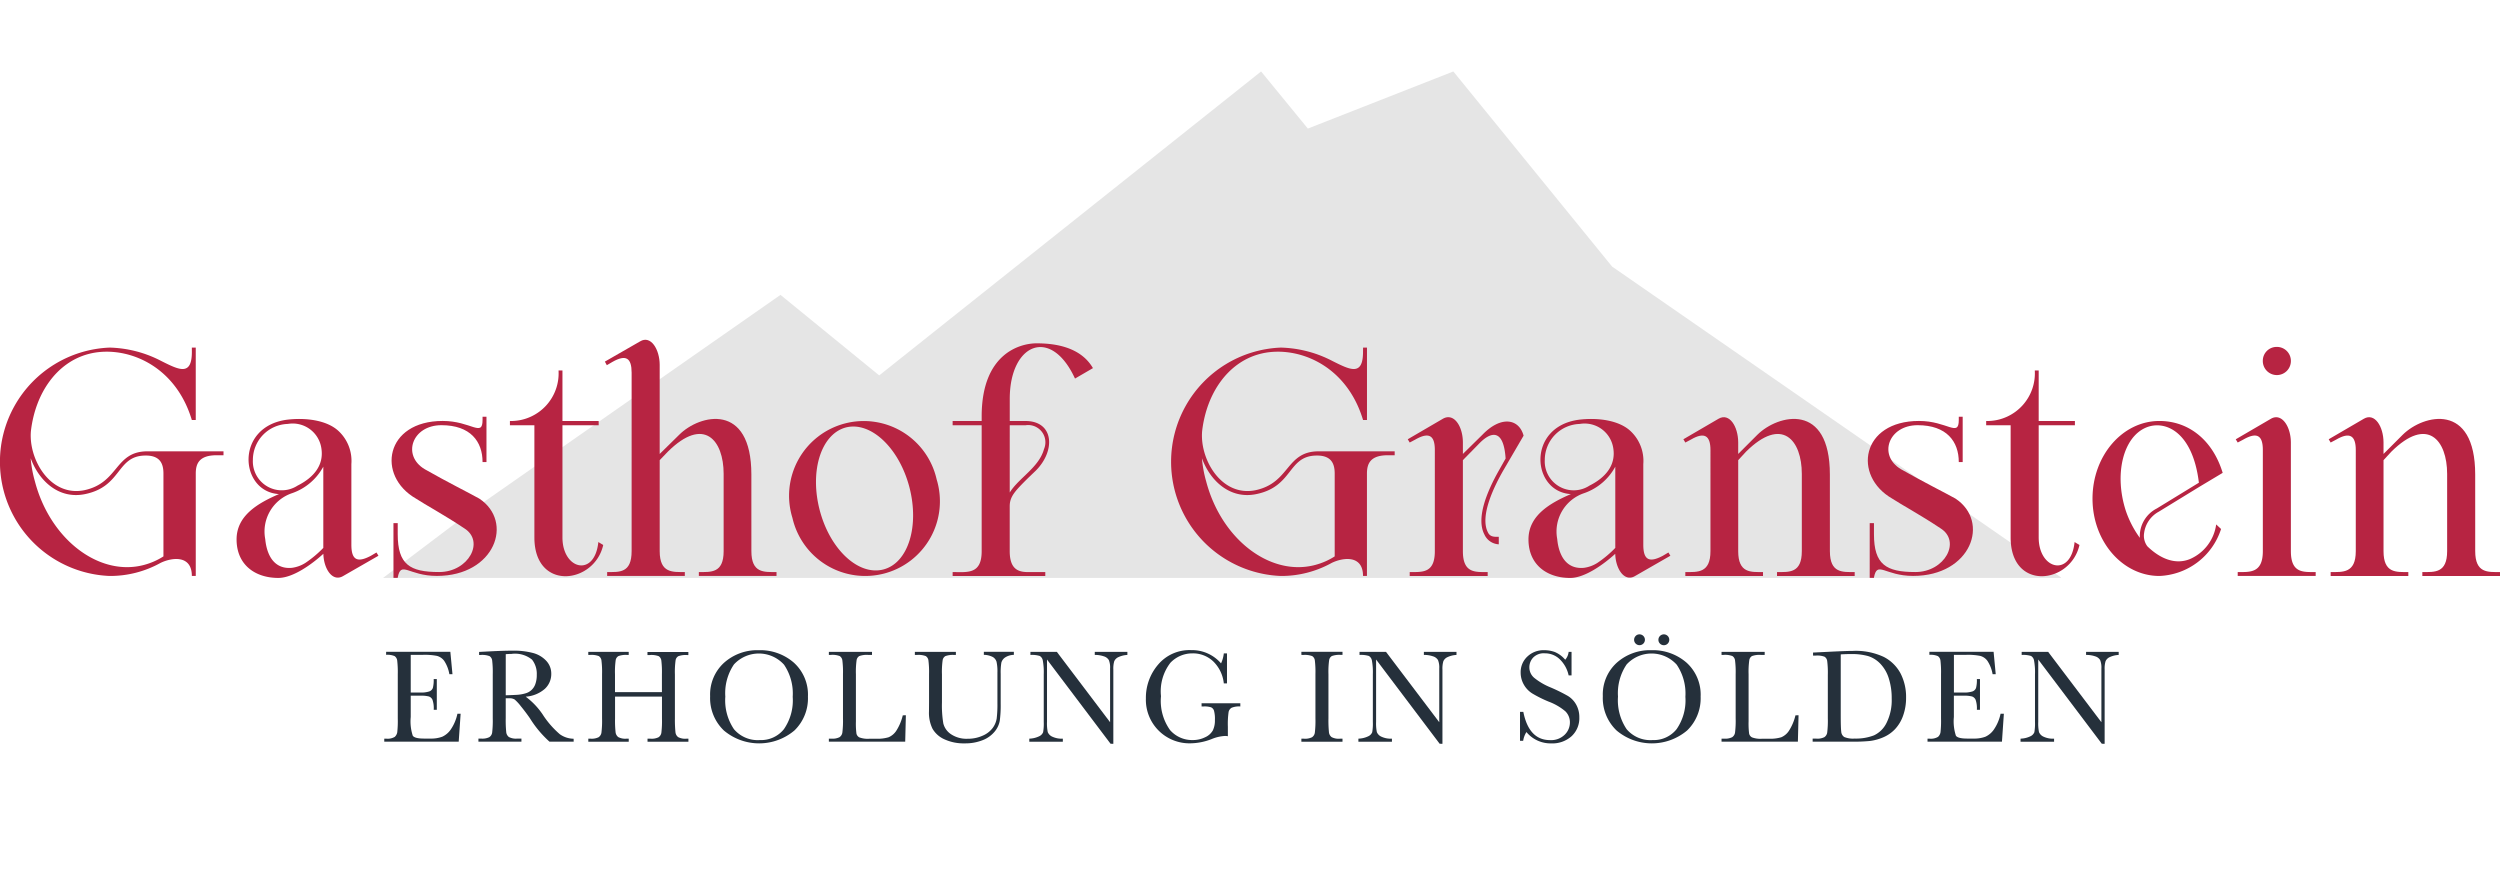 <?xml version="1.0" encoding="UTF-8"?>
<svg xmlns="http://www.w3.org/2000/svg" xmlns:xlink="http://www.w3.org/1999/xlink" id="Gruppe_7852" data-name="Gruppe 7852" width="218.872" height="76.762" viewBox="0 0 218.872 76.762">
  <defs>
    <clipPath id="clip-path">
      <rect id="Rechteck_7771" data-name="Rechteck 7771" width="152.376" height="50.597" fill="none"></rect>
    </clipPath>
    <clipPath id="clip-path-2">
      <rect id="Rechteck_7772" data-name="Rechteck 7772" width="218.872" height="76.762" fill="none"></rect>
    </clipPath>
  </defs>
  <g id="Gruppe_7849" data-name="Gruppe 7849" transform="translate(33.248)">
    <g id="Gruppe_7848" data-name="Gruppe 7848" clip-path="url(#clip-path)">
      <path id="Pfad_69024" data-name="Pfad 69024" d="M80.081,51.353l26.383-18.423,8.643,7.051,33.433-26.61,4.094,5,12.737-5,13.9,17.083,39.322,27.233c-46.035,46.343-96.6,21.311-146.926.024Z" transform="translate(-71.381 -7.115)" fill="#e5e5e5"></path>
    </g>
  </g>
  <g id="Gruppe_7851" data-name="Gruppe 7851">
    <g id="Gruppe_7850" data-name="Gruppe 7850" clip-path="url(#clip-path-2)">
      <path id="Pfad_69025" data-name="Pfad 69025" d="M16.795,65.036h.343v6.341h-.343c-1.514-5.055-6.055-6.6-9.083-5.77-2.742.743-4.6,3.4-5,6.684C2.456,74.748,4.37,78.146,7.4,77.518c3.027-.657,2.628-3.4,5.512-3.4h6.655v.343h-.6c-1.514,0-1.828.714-1.828,1.6V85.03h-.343c0-1.857-1.743-1.628-2.742-1.143A9.073,9.073,0,0,1,9.6,85.03a10.005,10.005,0,0,1,0-19.994,10.287,10.287,0,0,1,4.513,1.171c1.542.771,2.685,1.371,2.685-.8ZM3.056,76.747c1.342,5.113,5.656,8.369,9.568,7.312a5.956,5.956,0,0,0,1.685-.743V76.061c0-.857-.286-1.628-1.685-1.571-2.428.086-1.97,2.713-5.169,3.371-2.314.486-4.056-1.172-4.77-3.142a10.5,10.5,0,0,0,.371,2.028" transform="translate(0 -34.605)" fill="#b72442"></path>
      <path id="Pfad_69026" data-name="Pfad 69026" d="M48.683,78.455c1.685-.2,3.513.057,4.513,1a3.57,3.57,0,0,1,1.114,2.885v7.055c0,1.314.485,1.628,1.713.971l.486-.286.171.286L53.6,92.136c-.942.571-1.713-.628-1.742-1.942-1,.914-2.656,2.114-3.942,2.114-2.056,0-3.656-1.171-3.656-3.371,0-2.085,1.856-3.17,3.713-3.97-3.456-.2-3.885-5.913.714-6.512m.057.371a3.153,3.153,0,0,0-3.056,3.142A2.532,2.532,0,0,0,49.6,84.225c1.429-.714,2.314-1.8,2.085-3.256a2.538,2.538,0,0,0-2.942-2.143M46.769,88.909c.143,1.485.829,2.657,2.342,2.514a2.9,2.9,0,0,0,1.171-.429,9.743,9.743,0,0,0,1.571-1.314V82.568a4.935,4.935,0,0,1-2.714,2.313,3.542,3.542,0,0,0-2.37,4.027" transform="translate(-23.548 -41.711)" fill="#b72442"></path>
      <path id="Pfad_69027" data-name="Pfad 69027" d="M73.426,87.288H73.8v.971c0,2.656,1.057,3.314,3.627,3.314s4.027-2.685,2.2-3.828c-1.8-1.2-3.4-2.056-4.227-2.6-3.485-2-2.713-6.8,2.342-6.8,2.485,0,3.485,1.457,3.485-.086v-.285h.343v3.97h-.343c0-1.8-1.057-3.228-3.6-3.228-2.571,0-3.485,2.656-1.457,3.856,2.056,1.171,3.8,2.028,4.77,2.571,3.056,2.028,1.371,6.769-3.713,6.769-2.485,0-3.142-1.371-3.427.143v.029h-.372Z" transform="translate(-38.98 -41.491)" fill="#b72442"></path>
      <path id="Pfad_69028" data-name="Pfad 69028" d="M97.55,74.108H95.408v-.372h.228a4.172,4.172,0,0,0,4.028-4.426h.343v4.426h3.171v.372h-3.171v9.826c0,2.828,2.828,3.513,3.142.4l.428.257c-.771,3.427-6.027,4.084-6.027-.657Z" transform="translate(-50.765 -36.879)" fill="#b72442"></path>
      <path id="Pfad_69029" data-name="Pfad 69029" d="M126,82.084c0,1.942,1.114,1.828,2.2,1.828v.343h-6.8v-.343c1.057,0,2.171.114,2.171-1.828v-6.77c0-2.941-1.713-5.084-4.884-1.942l-.714.743v7.969c0,1.942,1.143,1.828,2.2,1.828v.343h-6.8v-.343c1.057,0,2.142.114,2.142-1.828V66.46c0-1.285-.485-1.628-1.685-.943l-.486.285-.171-.314,3.085-1.771c.942-.572,1.714.714,1.714,2.056v7.8l1.714-1.685c1.8-1.8,6.312-2.856,6.312,3.485Z" transform="translate(-60.217 -33.83)" fill="#b72442"></path>
      <path id="Pfad_69030" data-name="Pfad 69030" d="M160.632,83.906a6.538,6.538,0,1,1-12.625,3.371,6.539,6.539,0,1,1,12.625-3.371m-10.225,2.742c.914,3.427,3.4,5.712,5.57,5.141s3.17-3.8,2.256-7.255c-.914-3.427-3.4-5.741-5.57-5.17-2.171.6-3.17,3.856-2.256,7.284" transform="translate(-78.63 -41.935)" fill="#b72442"></path>
      <path id="Pfad_69031" data-name="Pfad 69031" d="M184.613,71.04c2.514,0,2.656,2.6.914,4.342l-.686.657c-1.114,1.114-1.6,1.6-1.6,2.457v3.942c0,1.514.685,1.828,1.571,1.828h1.543v.343h-8.112v-.343c1.285,0,2.542.228,2.542-1.828V71.411h-2.542V71.04h2.542v-.4c0-5.57,3.427-6.4,4.8-6.4,1.342,0,3.8.2,4.942,2.171l-1.571.914c-2.114-4.6-5.712-3.056-5.712,1.771V71.04ZM183.242,77.3c.8-1.285,2.57-2.2,3-3.8a1.508,1.508,0,0,0-1.628-2.085h-1.371Z" transform="translate(-94.841 -34.182)" fill="#b72442"></path>
      <path id="Pfad_69032" data-name="Pfad 69032" d="M235.936,65.036h.343v6.341h-.343c-1.514-5.055-6.056-6.6-9.083-5.77-2.742.743-4.6,3.4-5,6.684-.257,2.456,1.656,5.855,4.684,5.227,3.027-.657,2.628-3.4,5.512-3.4h6.655v.343h-.6c-1.514,0-1.828.714-1.828,1.6V85.03h-.343c0-1.857-1.743-1.628-2.742-1.143a9.073,9.073,0,0,1-4.456,1.143,10.005,10.005,0,0,1,0-19.994,10.287,10.287,0,0,1,4.513,1.171c1.542.771,2.685,1.371,2.685-.8ZM222.2,76.747c1.342,5.113,5.656,8.369,9.568,7.312a5.956,5.956,0,0,0,1.685-.743V76.061c0-.857-.286-1.628-1.685-1.571-2.428.086-1.97,2.713-5.169,3.371-2.314.486-4.056-1.172-4.77-3.142a10.5,10.5,0,0,0,.371,2.028" transform="translate(-116.602 -34.605)" fill="#b72442"></path>
      <path id="Pfad_69033" data-name="Pfad 69033" d="M271.366,88.534v.657a1.459,1.459,0,0,1-1.257-.857c-.714-1.371.115-3.6,1.342-5.741l.514-.914c-.171-2.6-1.256-2.37-2.256-1.371l-1.485,1.514v7.969c0,1.942,1.085,1.828,2.171,1.828v.343h-6.827v-.343c1.114,0,2.2.114,2.2-1.828V80.936c0-1.285-.514-1.6-1.714-.914l-.486.257-.171-.286,3.084-1.8c.971-.543,1.743.685,1.743,2.085v1l1.714-1.686c1.628-1.685,3.2-1.4,3.6.086l-1.8,3.084c-.714,1.257-2.085,3.942-1.314,5.4.2.4.571.372.942.372" transform="translate(-140.15 -41.536)" fill="#b72442"></path>
      <path id="Pfad_69034" data-name="Pfad 69034" d="M290.409,78.455c1.685-.2,3.513.057,4.513,1a3.568,3.568,0,0,1,1.114,2.885v7.055c0,1.314.486,1.628,1.714.971l.485-.286.172.286-3.085,1.771c-.942.571-1.714-.628-1.742-1.942-1,.914-2.656,2.114-3.941,2.114-2.057,0-3.656-1.171-3.656-3.371,0-2.085,1.856-3.17,3.713-3.97-3.456-.2-3.885-5.913.714-6.512m.057.371a3.153,3.153,0,0,0-3.056,3.142,2.532,2.532,0,0,0,3.913,2.257c1.428-.714,2.314-1.8,2.086-3.256a2.539,2.539,0,0,0-2.942-2.143M288.5,88.909c.143,1.485.828,2.657,2.342,2.514a2.9,2.9,0,0,0,1.171-.429,9.7,9.7,0,0,0,1.571-1.314V82.568a4.934,4.934,0,0,1-2.713,2.313,3.542,3.542,0,0,0-2.37,4.027" transform="translate(-152.167 -41.711)" fill="#b72442"></path>
      <path id="Pfad_69035" data-name="Pfad 69035" d="M327.8,89.791c0,1.942,1.114,1.828,2.171,1.828v.343h-6.8v-.343c1.057,0,2.171.114,2.171-1.828v-6.77c0-2.941-1.714-5.084-4.884-1.942l-.685.743v7.969c0,1.942,1.114,1.828,2.171,1.828v.343h-6.8v-.343c1.057,0,2.2.114,2.2-1.828V80.936c0-1.285-.543-1.6-1.714-.914l-.486.257-.171-.286,3.085-1.8c.942-.543,1.714.685,1.714,2.085v1l1.685-1.685c1.828-1.8,6.341-2.856,6.341,3.485Z" transform="translate(-167.595 -41.536)" fill="#b72442"></path>
      <path id="Pfad_69036" data-name="Pfad 69036" d="M349.641,87.288h.372v.971c0,2.656,1.057,3.314,3.627,3.314s4.027-2.685,2.2-3.828c-1.8-1.2-3.4-2.056-4.228-2.6-3.485-2-2.713-6.8,2.342-6.8,2.485,0,3.485,1.457,3.485-.086v-.285h.342v3.97h-.342c0-1.8-1.057-3.228-3.6-3.228-2.571,0-3.485,2.656-1.457,3.856,2.056,1.171,3.8,2.028,4.77,2.571,3.056,2.028,1.371,6.769-3.713,6.769-2.485,0-3.142-1.371-3.427.143v.029h-.372Z" transform="translate(-185.95 -41.491)" fill="#b72442"></path>
      <path id="Pfad_69037" data-name="Pfad 69037" d="M373.765,74.108h-2.142v-.372h.228a4.172,4.172,0,0,0,4.028-4.426h.342v4.426h3.171v.372h-3.171v9.826c0,2.828,2.828,3.513,3.142.4l.429.257c-.771,3.427-6.027,4.084-6.027-.657Z" transform="translate(-197.736 -36.879)" fill="#b72442"></path>
      <path id="Pfad_69038" data-name="Pfad 69038" d="M400.863,84.541l-3.542,2.171a2.493,2.493,0,0,0-1.285,1.885,1.537,1.537,0,0,0,.285,1.142c1.172,1.143,2.514,1.628,3.742,1.114a3.867,3.867,0,0,0,2.285-3.027l.428.4a5.919,5.919,0,0,1-5.4,4.112c-3.228,0-5.855-3.027-5.855-6.769,0-3.771,2.627-6.8,5.855-6.8,2.6,0,4.684,1.713,5.541,4.542ZM395.664,89a2.724,2.724,0,0,1,1.485-2.57l3.685-2.257c-.542-4.513-3-5.512-4.627-4.827-2.027.857-2.8,4.113-1.771,7.284A8.807,8.807,0,0,0,395.664,89" transform="translate(-208.324 -41.913)" fill="#b72442"></path>
      <path id="Pfad_69039" data-name="Pfad 69039" d="M423.147,82.794c0,1.942,1.086,1.828,2.171,1.828v.343h-6.826v-.343c1.057,0,2.2.115,2.2-1.828V73.94c0-1.285-.514-1.6-1.713-.914l-.486.257L418.32,73l3.084-1.8c.943-.543,1.742.685,1.742,2.085Zm0-16.681a1.229,1.229,0,1,1-2.457,0,1.207,1.207,0,0,1,1.2-1.2,1.22,1.22,0,0,1,1.257,1.2" transform="translate(-222.583 -34.54)" fill="#b72442"></path>
      <path id="Pfad_69040" data-name="Pfad 69040" d="M448.541,89.791c0,1.942,1.114,1.828,2.171,1.828v.343h-6.8v-.343c1.057,0,2.171.114,2.171-1.828v-6.77c0-2.941-1.714-5.084-4.884-1.942l-.685.743v7.969c0,1.942,1.114,1.828,2.171,1.828v.343h-6.8v-.343c1.057,0,2.2.114,2.2-1.828V80.936c0-1.285-.543-1.6-1.714-.914l-.486.257-.171-.286,3.085-1.8c.942-.543,1.714.685,1.714,2.085v1l1.685-1.685c1.828-1.8,6.341-2.856,6.341,3.485Z" transform="translate(-231.839 -41.536)" fill="#b72442"></path>
      <path id="Pfad_69041" data-name="Pfad 69041" d="M78.307,127.38h.278l-.168,2.449H71.9v-.267h.162a1.22,1.22,0,0,0,.757-.156.709.709,0,0,0,.218-.4,9.217,9.217,0,0,0,.046-1.227v-3.858a8.883,8.883,0,0,0-.049-1.184.556.556,0,0,0-.226-.4,1.591,1.591,0,0,0-.745-.113v-.267h5.622l.186,1.961H77.6a3.074,3.074,0,0,0-.455-1.169,1.153,1.153,0,0,0-.641-.435,5.641,5.641,0,0,0-1.2-.09H74.217v3.3h.836a2.272,2.272,0,0,0,.8-.1.518.518,0,0,0,.3-.3,2.72,2.72,0,0,0,.073-.78H76.5v2.692H76.23a2.3,2.3,0,0,0-.11-.879.534.534,0,0,0-.322-.29,2.674,2.674,0,0,0-.716-.066h-.865v1.862a4.019,4.019,0,0,0,.18,1.645q.179.246.969.247h.586a2.789,2.789,0,0,0,1.021-.16,1.828,1.828,0,0,0,.763-.656,3.85,3.85,0,0,0,.571-1.366" transform="translate(-38.258 -64.894)" fill="#25303b"></path>
      <path id="Pfad_69042" data-name="Pfad 69042" d="M97.855,129.7H95.737a9.486,9.486,0,0,1-1.723-2.065q-.371-.534-.772-1.024a4.014,4.014,0,0,0-.551-.6.821.821,0,0,0-.47-.108h-.314v1.747a10.367,10.367,0,0,0,.044,1.215.617.617,0,0,0,.232.427,1.306,1.306,0,0,0,.722.139h.377v.267H89.517v-.267h.255a1.364,1.364,0,0,0,.7-.127.583.583,0,0,0,.247-.4,8.9,8.9,0,0,0,.052-1.256V123.8a8.458,8.458,0,0,0-.052-1.213.521.521,0,0,0-.232-.377,1.84,1.84,0,0,0-.778-.1h-.133v-.267l1.126-.058q1.125-.053,1.787-.052a6.6,6.6,0,0,1,1.83.209,2.443,2.443,0,0,1,1.14.685,1.627,1.627,0,0,1,.435,1.137,1.76,1.76,0,0,1-.569,1.317,2.842,2.842,0,0,1-1.671.679,6.342,6.342,0,0,1,1.59,1.717,7.975,7.975,0,0,0,1.4,1.572,2.116,2.116,0,0,0,1.207.394Zm-5.947-4.061q.435-.011.9-.035a3.381,3.381,0,0,0,.807-.128,1.262,1.262,0,0,0,.888-.83,2.3,2.3,0,0,0,.122-.8,2.014,2.014,0,0,0-.415-1.328,2.364,2.364,0,0,0-1.808-.5q-.215,0-.493.023Z" transform="translate(-47.631 -64.768)" fill="#25303b"></path>
      <path id="Pfad_69043" data-name="Pfad 69043" d="M116.529,125.883h-4.108v1.9a9.647,9.647,0,0,0,.046,1.215.627.627,0,0,0,.235.427,1.293,1.293,0,0,0,.717.139h.2v.267h-3.539v-.267h.2a1.363,1.363,0,0,0,.7-.127.594.594,0,0,0,.249-.4,8.444,8.444,0,0,0,.055-1.256v-3.858a8.03,8.03,0,0,0-.055-1.213.533.533,0,0,0-.232-.377,1.817,1.817,0,0,0-.774-.1h-.145v-.267h3.539v.267h-.145a1.885,1.885,0,0,0-.754.1.5.5,0,0,0-.241.357,7.381,7.381,0,0,0-.061,1.242v1.56h4.108v-1.56a8.387,8.387,0,0,0-.052-1.213.524.524,0,0,0-.229-.377,1.818,1.818,0,0,0-.775-.1h-.209v-.267h3.58v.267h-.116a1.909,1.909,0,0,0-.76.1.5.5,0,0,0-.241.357,7.361,7.361,0,0,0-.061,1.242v3.858A10.365,10.365,0,0,0,117.71,129a.613.613,0,0,0,.235.427,1.307,1.307,0,0,0,.719.139h.18v.267h-3.58v-.267h.273a1.346,1.346,0,0,0,.693-.127.582.582,0,0,0,.247-.4,8.82,8.82,0,0,0,.052-1.256Z" transform="translate(-58.574 -64.894)" fill="#25303b"></path>
      <path id="Pfad_69044" data-name="Pfad 69044" d="M132.869,125.677a3.753,3.753,0,0,1,1.218-2.924,4.361,4.361,0,0,1,3.04-1.1,4.469,4.469,0,0,1,3.072,1.091,3.773,3.773,0,0,1,1.233,2.976,3.913,3.913,0,0,1-1.181,2.959,4.788,4.788,0,0,1-6.182,0,3.928,3.928,0,0,1-1.2-3m1.329.041a4.515,4.515,0,0,0,.757,2.849,2.727,2.727,0,0,0,2.272.952,2.559,2.559,0,0,0,2.1-.952,4.432,4.432,0,0,0,.772-2.837,4.5,4.5,0,0,0-.76-2.811,2.969,2.969,0,0,0-4.383-.023,4.473,4.473,0,0,0-.757,2.822" transform="translate(-70.698 -64.729)" fill="#25303b"></path>
      <path id="Pfad_69045" data-name="Pfad 69045" d="M161.826,127.513l-.058,2.315h-6.684v-.267h.232a1.359,1.359,0,0,0,.7-.128.6.6,0,0,0,.249-.4,8.452,8.452,0,0,0,.055-1.256v-3.858a8.026,8.026,0,0,0-.055-1.213.534.534,0,0,0-.232-.377,1.811,1.811,0,0,0-.775-.1h-.174v-.267h3.777v.267h-.348a1.922,1.922,0,0,0-.76.1.507.507,0,0,0-.24.357,7.38,7.38,0,0,0-.061,1.242v4.119a6.985,6.985,0,0,0,.046,1.068.494.494,0,0,0,.252.334,2.083,2.083,0,0,0,.885.119h.6a3.352,3.352,0,0,0,1.076-.128,1.51,1.51,0,0,0,.667-.557,4.356,4.356,0,0,0,.577-1.364Z" transform="translate(-82.518 -64.893)" fill="#25303b"></path>
      <path id="Pfad_69046" data-name="Pfad 69046" d="M177.215,121.961h2.628v.267a1.422,1.422,0,0,0-.78.235.8.8,0,0,0-.316.45,5.113,5.113,0,0,0-.058.969V126.5a10.251,10.251,0,0,1-.079,1.491,2.064,2.064,0,0,1-.452.957,2.542,2.542,0,0,1-1.053.749,4.1,4.1,0,0,1-1.567.278,4.016,4.016,0,0,1-1.778-.357,2.272,2.272,0,0,1-1.039-.923,3.162,3.162,0,0,1-.31-1.517l.006-.806v-2.449a8.045,8.045,0,0,0-.055-1.212.534.534,0,0,0-.232-.377,1.808,1.808,0,0,0-.775-.1h-.18v-.267h3.591v.267h-.157a1.917,1.917,0,0,0-.76.1.5.5,0,0,0-.241.357,7.357,7.357,0,0,0-.061,1.241V126.4a9.61,9.61,0,0,0,.119,1.828,1.594,1.594,0,0,0,.67.943,2.432,2.432,0,0,0,1.468.4,3.109,3.109,0,0,0,1.308-.27,2.135,2.135,0,0,0,.876-.673,1.917,1.917,0,0,0,.351-.83,10.137,10.137,0,0,0,.064-1.343v-2.681a3.959,3.959,0,0,0-.075-.934.721.721,0,0,0-.325-.423,1.743,1.743,0,0,0-.789-.192Z" transform="translate(-91.08 -64.894)" fill="#25303b"></path>
      <path id="Pfad_69047" data-name="Pfad 69047" d="M199.7,130.008l-5.564-7.374v5.46a3.737,3.737,0,0,0,.066.894.756.756,0,0,0,.38.394,1.938,1.938,0,0,0,.94.18v.267h-2.936v-.267a2.112,2.112,0,0,0,.859-.206.67.67,0,0,0,.351-.357,4.376,4.376,0,0,0,.055-.9v-4.171a5.592,5.592,0,0,0-.084-1.213.57.57,0,0,0-.267-.394,2.346,2.346,0,0,0-.815-.087v-.267H195l4.659,6.156v-4.706a1.746,1.746,0,0,0-.108-.731.756.756,0,0,0-.438-.331,2.313,2.313,0,0,0-.795-.122v-.267h2.855v.267a2.083,2.083,0,0,0-.786.191.714.714,0,0,0-.365.363,2.282,2.282,0,0,0-.079.716v6.51Z" transform="translate(-102.472 -64.894)" fill="#25303b"></path>
      <path id="Pfad_69048" data-name="Pfad 69048" d="M219.276,126.3h3.394v.278a1.737,1.737,0,0,0-.763.113.558.558,0,0,0-.264.377,7.382,7.382,0,0,0-.064,1.279v.836a1.5,1.5,0,0,0-.249-.023,3.536,3.536,0,0,0-1.172.273,5.218,5.218,0,0,1-1.828.371,3.814,3.814,0,0,1-3.928-3.928,4.458,4.458,0,0,1,1.068-2.959,3.59,3.59,0,0,1,2.9-1.271,3.346,3.346,0,0,1,2.611,1.16,2.756,2.756,0,0,0,.243-.876h.279v2.628h-.279a3.135,3.135,0,0,0-.919-1.92,2.566,2.566,0,0,0-1.825-.708,2.642,2.642,0,0,0-1.932.824,4.09,4.09,0,0,0-.824,2.924,4.386,4.386,0,0,0,.795,2.968,2.56,2.56,0,0,0,1.973.873,2.422,2.422,0,0,0,1.1-.247,1.439,1.439,0,0,0,.673-.6,1.974,1.974,0,0,0,.18-.894,2.731,2.731,0,0,0-.084-.844.48.48,0,0,0-.258-.284,1.894,1.894,0,0,0-.638-.073h-.186Z" transform="translate(-114.081 -64.728)" fill="#25303b"></path>
      <path id="Pfad_69049" data-name="Pfad 69049" d="M243.495,122.228v-.267h3.6v.267h-.168a1.906,1.906,0,0,0-.76.1.5.5,0,0,0-.241.357,7.435,7.435,0,0,0-.061,1.242v3.858a10.37,10.37,0,0,0,.044,1.215.617.617,0,0,0,.232.427,1.308,1.308,0,0,0,.722.139h.232v.267h-3.6v-.267h.232a1.363,1.363,0,0,0,.7-.127.583.583,0,0,0,.247-.4,8.823,8.823,0,0,0,.052-1.256v-3.858a8.386,8.386,0,0,0-.052-1.213.52.52,0,0,0-.232-.377,1.831,1.831,0,0,0-.777-.1Z" transform="translate(-129.561 -64.894)" fill="#25303b"></path>
      <path id="Pfad_69050" data-name="Pfad 69050" d="M261.279,130.008l-5.564-7.374v5.46a3.737,3.737,0,0,0,.066.894.756.756,0,0,0,.38.394,1.938,1.938,0,0,0,.94.18v.267h-2.936v-.267a2.112,2.112,0,0,0,.859-.206.67.67,0,0,0,.351-.357,4.376,4.376,0,0,0,.055-.9v-4.171a5.591,5.591,0,0,0-.084-1.213.57.57,0,0,0-.267-.394,2.346,2.346,0,0,0-.815-.087v-.267h2.321l4.659,6.156v-4.706a1.746,1.746,0,0,0-.108-.731.756.756,0,0,0-.438-.331,2.313,2.313,0,0,0-.8-.122v-.267h2.855v.267a2.083,2.083,0,0,0-.786.191.714.714,0,0,0-.365.363,2.282,2.282,0,0,0-.079.716v6.51Z" transform="translate(-135.239 -64.894)" fill="#25303b"></path>
      <path id="Pfad_69051" data-name="Pfad 69051" d="M284.4,129.582v-2.53h.29q.493,2.471,2.338,2.472a1.7,1.7,0,0,0,1.285-.473,1.492,1.492,0,0,0,.455-1.059,1.346,1.346,0,0,0-.4-.992,4.954,4.954,0,0,0-1.462-.847,10.748,10.748,0,0,1-1.428-.711,2.168,2.168,0,0,1-.751-.792,2.108,2.108,0,0,1-.27-1.038,1.861,1.861,0,0,1,.583-1.4,2.047,2.047,0,0,1,1.477-.56,2.7,2.7,0,0,1,.94.163,2.4,2.4,0,0,1,.9.673,1.242,1.242,0,0,0,.3-.691h.255v2.06h-.255a2.766,2.766,0,0,0-.781-1.415,1.855,1.855,0,0,0-1.3-.517,1.289,1.289,0,0,0-1.03.38,1.247,1.247,0,0,0-.328.833,1.2,1.2,0,0,0,.412.922,5.618,5.618,0,0,0,1.468.859,15.064,15.064,0,0,1,1.476.728,2.057,2.057,0,0,1,.74.763,2.23,2.23,0,0,1,.279,1.126,2.151,2.151,0,0,1-.673,1.642,2.519,2.519,0,0,1-1.8.633,2.744,2.744,0,0,1-2.158-.992,1.974,1.974,0,0,0-.285.766Z" transform="translate(-151.325 -64.728)" fill="#25303b"></path>
      <path id="Pfad_69052" data-name="Pfad 69052" d="M299.895,124.1a3.753,3.753,0,0,1,1.218-2.924,4.361,4.361,0,0,1,3.04-1.1,4.469,4.469,0,0,1,3.072,1.091,3.77,3.77,0,0,1,1.233,2.976,3.911,3.911,0,0,1-1.181,2.959,4.788,4.788,0,0,1-6.182,0,3.928,3.928,0,0,1-1.2-3m1.328.041a4.518,4.518,0,0,0,.757,2.849,2.727,2.727,0,0,0,2.272.952,2.56,2.56,0,0,0,2.1-.952,4.432,4.432,0,0,0,.772-2.837,4.5,4.5,0,0,0-.76-2.811,2.969,2.969,0,0,0-4.383-.023,4.476,4.476,0,0,0-.757,2.822m1.41-4.978a.478.478,0,0,1,.133-.331.444.444,0,0,1,.342-.145.474.474,0,1,1-.476.476m2.129,0a.476.476,0,1,1,.139.336.457.457,0,0,1-.139-.336" transform="translate(-159.57 -63.152)" fill="#25303b"></path>
      <path id="Pfad_69053" data-name="Pfad 69053" d="M328.851,127.513l-.058,2.315h-6.684v-.267h.232a1.358,1.358,0,0,0,.7-.128.593.593,0,0,0,.249-.4,8.452,8.452,0,0,0,.055-1.256v-3.858a8.026,8.026,0,0,0-.055-1.213.531.531,0,0,0-.232-.377,1.808,1.808,0,0,0-.775-.1h-.174v-.267h3.777v.267h-.348a1.924,1.924,0,0,0-.76.1.507.507,0,0,0-.24.357,7.379,7.379,0,0,0-.061,1.242v4.119a7.049,7.049,0,0,0,.046,1.068.494.494,0,0,0,.252.334,2.085,2.085,0,0,0,.885.119h.6a3.35,3.35,0,0,0,1.076-.128,1.507,1.507,0,0,0,.667-.557,4.357,4.357,0,0,0,.577-1.364Z" transform="translate(-171.39 -64.893)" fill="#25303b"></path>
      <path id="Pfad_69054" data-name="Pfad 69054" d="M339.189,121.932l1.294-.064q1.619-.081,2.181-.081a5.777,5.777,0,0,1,2.733.534,3.463,3.463,0,0,1,1.459,1.447,4.481,4.481,0,0,1,.479,2.109,4.59,4.59,0,0,1-.261,1.581,3.341,3.341,0,0,1-.716,1.189,3.073,3.073,0,0,1-1.056.719,4.274,4.274,0,0,1-1.14.307,14.4,14.4,0,0,1-1.52.061h-3.487v-.267h.325a1.355,1.355,0,0,0,.7-.128.591.591,0,0,0,.249-.4,8.454,8.454,0,0,0,.055-1.256v-3.794a8.1,8.1,0,0,0-.055-1.216.522.522,0,0,0-.232-.377,1.849,1.849,0,0,0-.774-.1h-.232Zm2.425.162v5.257q0,1.166.044,1.5a.612.612,0,0,0,.261.473,1.993,1.993,0,0,0,.919.137,4.345,4.345,0,0,0,1.689-.282,2.327,2.327,0,0,0,1.105-1.108,4.437,4.437,0,0,0,.444-2.109,5.676,5.676,0,0,0-.258-1.781,3.234,3.234,0,0,0-.74-1.274,2.508,2.508,0,0,0-1.068-.667,5.312,5.312,0,0,0-1.5-.177q-.441,0-.894.029" transform="translate(-180.46 -64.801)" fill="#25303b"></path>
      <path id="Pfad_69055" data-name="Pfad 69055" d="M367.056,127.38h.278l-.168,2.449h-6.516v-.267h.162a1.22,1.22,0,0,0,.757-.156.7.7,0,0,0,.218-.4,9.216,9.216,0,0,0,.046-1.227v-3.858a8.794,8.794,0,0,0-.049-1.184.556.556,0,0,0-.226-.4,1.59,1.59,0,0,0-.745-.113v-.267h5.622l.186,1.961h-.273a3.067,3.067,0,0,0-.455-1.169,1.151,1.151,0,0,0-.641-.435,5.635,5.635,0,0,0-1.2-.09h-1.091v3.3h.836a2.27,2.27,0,0,0,.8-.1.517.517,0,0,0,.3-.3,2.72,2.72,0,0,0,.073-.78h.273v2.692h-.273a2.289,2.289,0,0,0-.11-.879.534.534,0,0,0-.322-.29,2.671,2.671,0,0,0-.716-.066h-.865v1.862a4.018,4.018,0,0,0,.18,1.645q.18.246.969.247h.586a2.789,2.789,0,0,0,1.021-.16,1.828,1.828,0,0,0,.763-.656,3.834,3.834,0,0,0,.571-1.366" transform="translate(-191.898 -64.894)" fill="#25303b"></path>
      <path id="Pfad_69056" data-name="Pfad 69056" d="M385.168,130.008l-5.564-7.374v5.46a3.737,3.737,0,0,0,.066.894.76.76,0,0,0,.38.394,1.937,1.937,0,0,0,.94.18v.267h-2.936v-.267a2.11,2.11,0,0,0,.859-.206.668.668,0,0,0,.351-.357,4.379,4.379,0,0,0,.055-.9v-4.171a5.561,5.561,0,0,0-.084-1.213.57.57,0,0,0-.267-.394,2.344,2.344,0,0,0-.815-.087v-.267h2.321l4.659,6.156v-4.706a1.746,1.746,0,0,0-.108-.731.753.753,0,0,0-.438-.331,2.313,2.313,0,0,0-.795-.122v-.267h2.855v.267a2.085,2.085,0,0,0-.786.191.714.714,0,0,0-.365.363,2.281,2.281,0,0,0-.079.716v6.51Z" transform="translate(-201.158 -64.894)" fill="#25303b"></path>
    </g>
  </g>
</svg>
